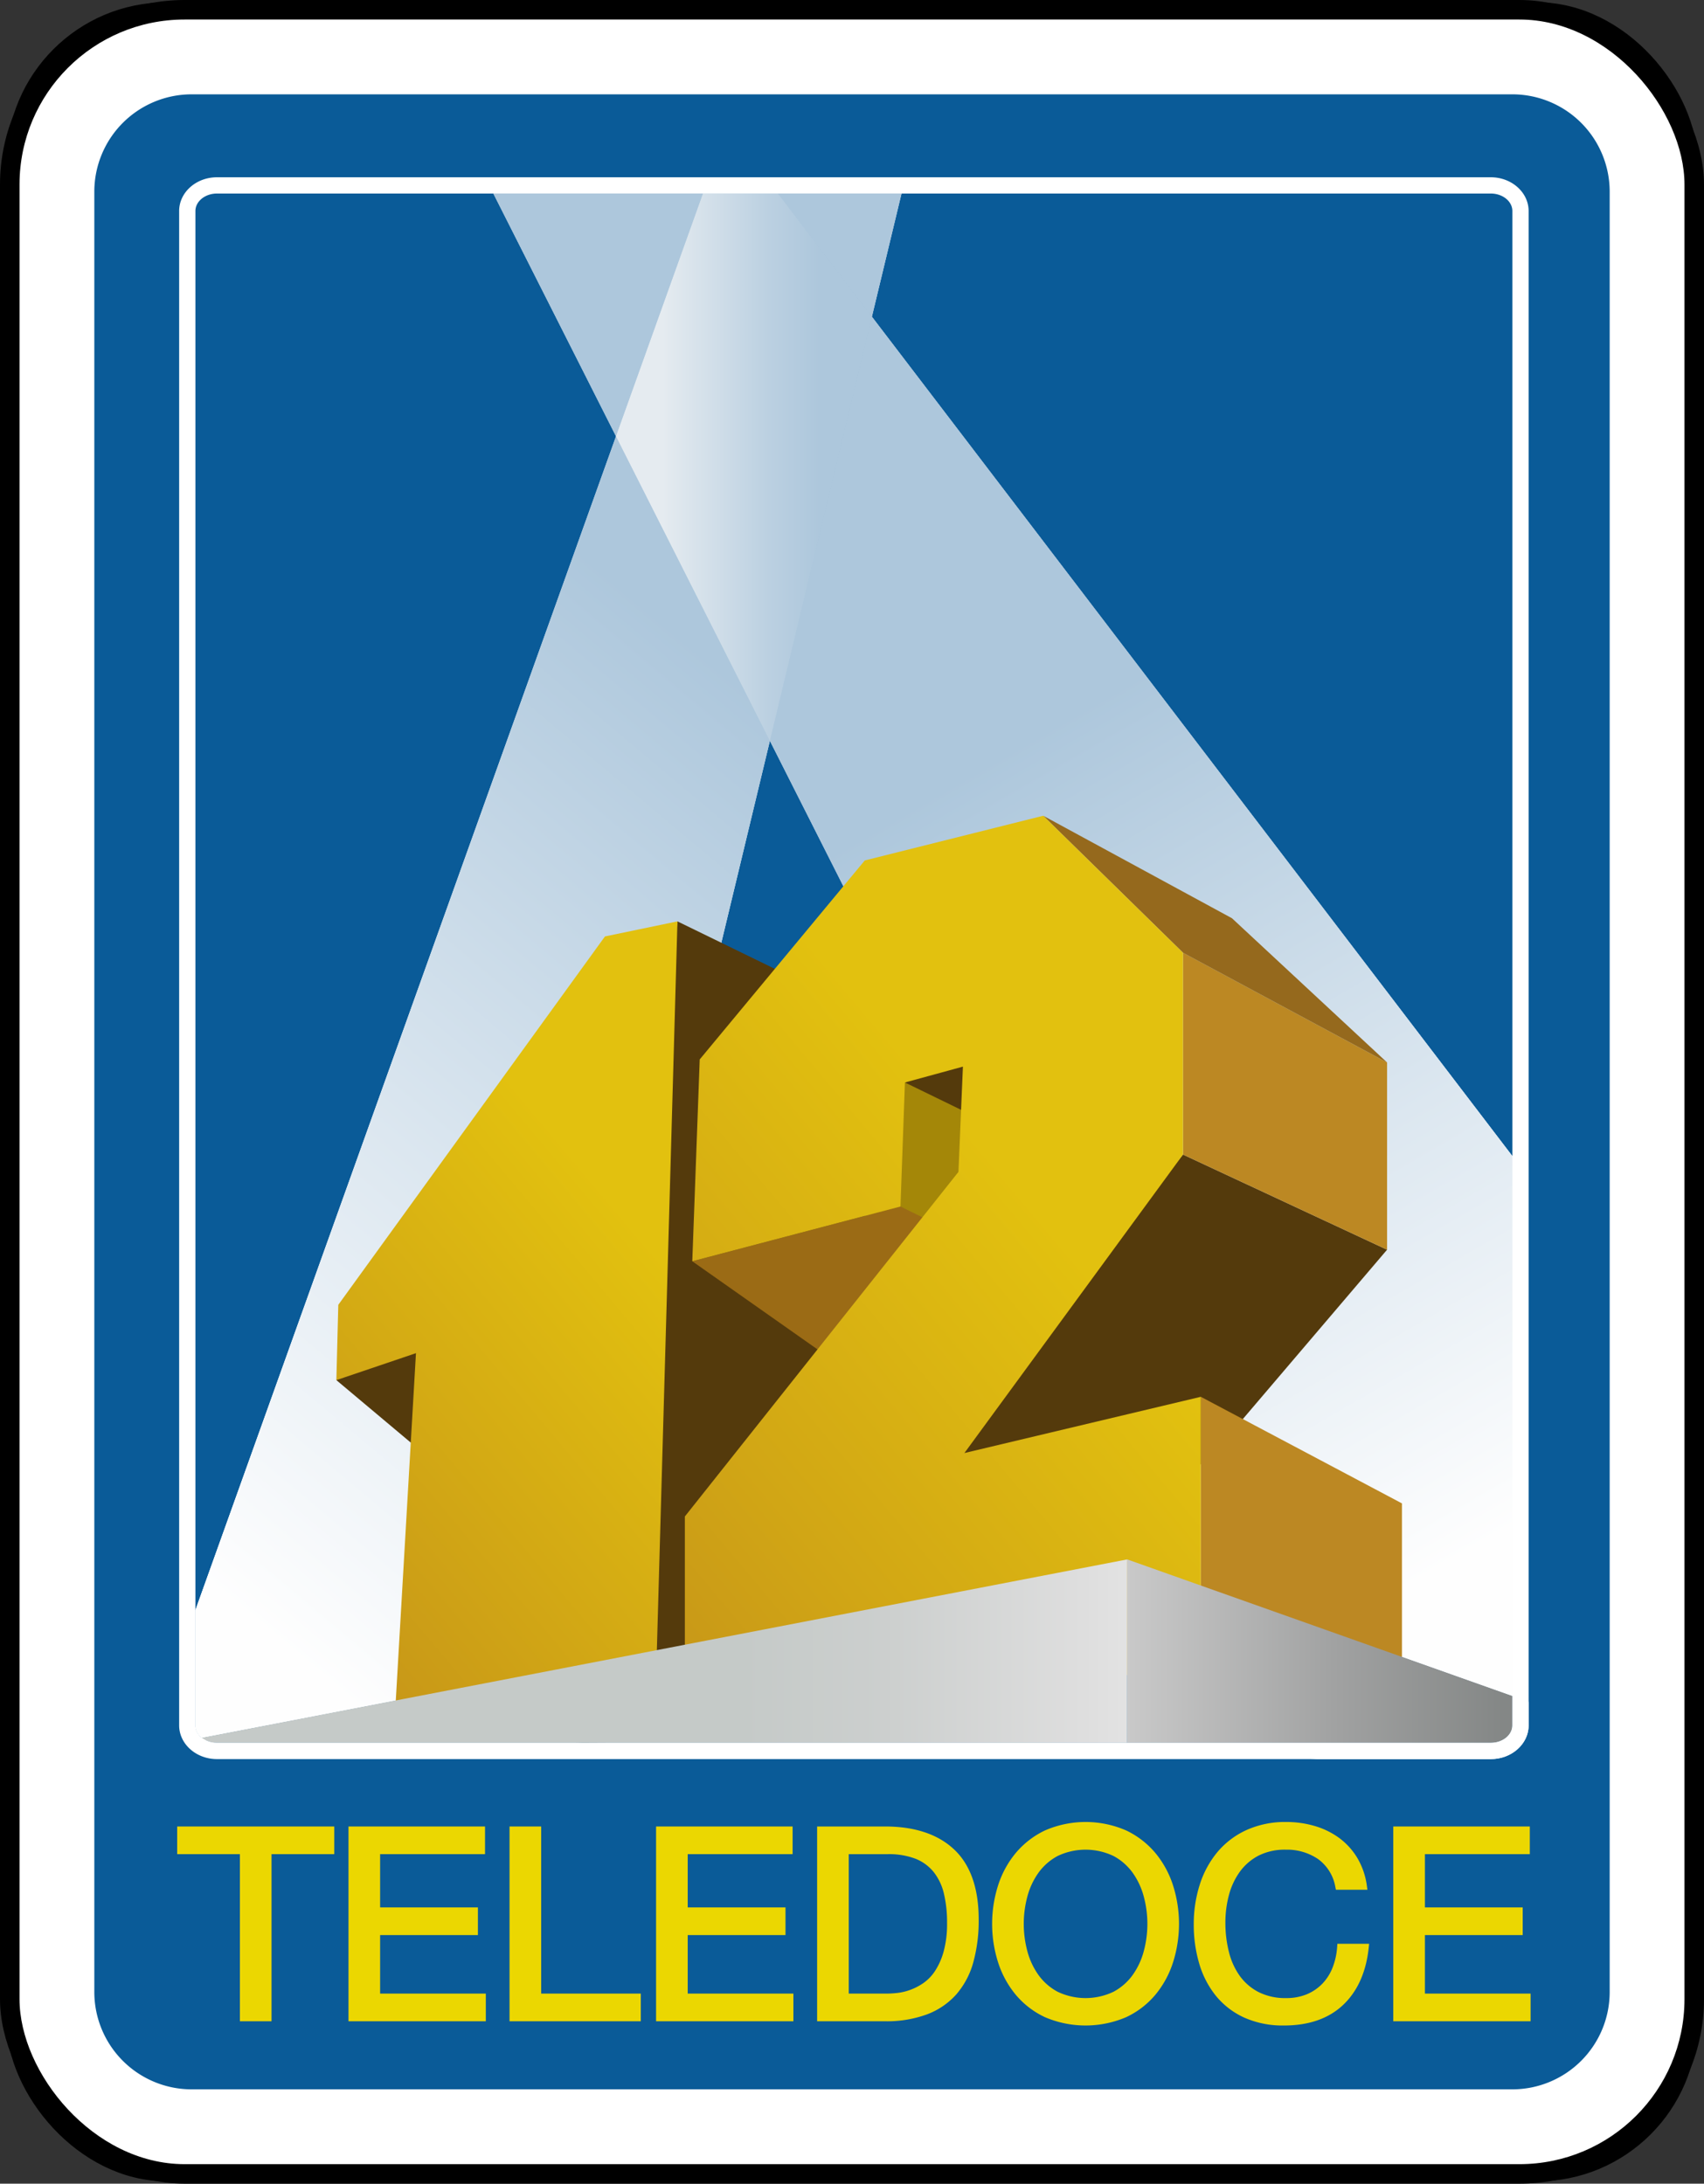 <svg xmlns="http://www.w3.org/2000/svg" xmlns:xlink="http://www.w3.org/1999/xlink" width="523.896" height="671.325" viewBox="0 0 523.896 671.325">
  <rect x="0" y="0" width="523.896" height="671.325" fill="#333333" stroke="none"/>
  <defs>
    <style>
      .cls-1 {
        fill: #95691d;
      }

      .cls-2, .cls-3 {
        fill: #fff;
      }

      .cls-2 {
        stroke: #000;
        stroke-miterlimit: 10;
        stroke-width: 4px;
      }

      .cls-4 {
        fill: #0a5b98;
      }

      .cls-5 {
        fill: #adc7dc;
      }

      .cls-6 {
        fill: url(#linear-gradient);
      }

      .cls-7 {
        fill: url(#linear-gradient-2);
      }

      .cls-8 {
        fill: url(#linear-gradient-3);
      }

      .cls-9 {
        fill: #a48708;
      }

      .cls-10 {
        fill: #543a0c;
      }

      .cls-11 {
        fill: #bc8823;
      }

      .cls-12 {
        fill: #9b6b15;
      }

      .cls-13 {
        fill: url(#linear-gradient-10);
      }

      .cls-14 {
        fill: url(#linear-gradient-11);
      }

      .cls-15 {
        fill: none;
      }

      .cls-16 {
        fill: url(#linear-gradient-12);
      }

      .cls-17 {
        fill: url(#linear-gradient-13);
      }

      .cls-18 {
        fill: #ebd701;
      }
    </style>
    <linearGradient id="linear-gradient" x1="447.438" y1="533.661" x2="697.073" y2="236.158" gradientUnits="userSpaceOnUse">
      <stop offset="0.096" stop-color="#fefefe"/>
      <stop offset="0.46" stop-color="#dce7f0"/>
      <stop offset="0.913" stop-color="#adc7dc"/>
    </linearGradient>
    <linearGradient id="linear-gradient-2" x1="471.901" y1="517.425" x2="239.05" y2="114.116" gradientUnits="userSpaceOnUse">
      <stop offset="0.096" stop-color="#fefefe"/>
      <stop offset="0.368" stop-color="#dce7f0"/>
      <stop offset="0.707" stop-color="#adc7dc"/>
    </linearGradient>
    <linearGradient id="linear-gradient-3" x1="200.761" y1="143.615" x2="279.416" y2="143.615" gradientUnits="userSpaceOnUse">
      <stop offset="0.038" stop-color="#e5ebf0"/>
      <stop offset="0.086" stop-color="#e0e8ee"/>
      <stop offset="0.455" stop-color="#bbd0e1"/>
      <stop offset="0.651" stop-color="#adc7dc"/>
    </linearGradient>
    <linearGradient id="linear-gradient-10" x1="85.824" y1="488.982" x2="256.064" y2="346.134" gradientUnits="userSpaceOnUse">
      <stop offset="0.025" stop-color="#c89818"/>
      <stop offset="0.701" stop-color="#e2c10f"/>
    </linearGradient>
    <linearGradient id="linear-gradient-11" x1="189.682" y1="497.03" x2="388.905" y2="329.862" gradientUnits="userSpaceOnUse">
      <stop offset="0.025" stop-color="#c89818"/>
      <stop offset="0.233" stop-color="#d1a615"/>
      <stop offset="0.69" stop-color="#e2c10f"/>
    </linearGradient>
    <linearGradient id="linear-gradient-12" x1="478.121" y1="536.479" x2="767.061" y2="536.479" gradientUnits="userSpaceOnUse">
      <stop offset="0.589" stop-color="#c5cac8"/>
      <stop offset="0.741" stop-color="#cccfce"/>
      <stop offset="0.954" stop-color="#dedede"/>
      <stop offset="0.995" stop-color="#e2e2e2"/>
    </linearGradient>
    <linearGradient id="linear-gradient-13" x1="767.061" y1="536.479" x2="892.03" y2="536.479" gradientUnits="userSpaceOnUse">
      <stop offset="0" stop-color="#c9c9c9"/>
      <stop offset="0.508" stop-color="#a1a2a2"/>
      <stop offset="0.924" stop-color="#848786"/>
    </linearGradient>
  </defs>
  <g id="Layer_1" data-name="Layer 1">
    <polyline class="cls-1" points="320.737 242.144 378.767 274.643 426.457 320.374"/>
  </g>
  <g id="Layer_2" data-name="Layer 2">
    <rect class="cls-2" x="3.953" y="2.708" width="515.991" height="665.908" rx="47.321"/>
    <rect width="523.896" height="671.325" rx="56.755"/>
    <rect class="cls-3" x="6" y="6" width="511.896" height="659.325" rx="50.755"/>
    <path class="cls-4" d="M58.933,29H464.964a29.933,29.933,0,0,1,29.933,29.933V612.393a29.933,29.933,0,0,1-29.933,29.933H58.933A29.933,29.933,0,0,1,29,612.393V58.933A29.933,29.933,0,0,1,58.933,29Z"/>
    <g id="Layer_4" data-name="Layer 4">
      <polygon class="cls-5" points="277.165 59.5 239.16 59.5 268.057 97.369 277.165 59.5"/>
      <path class="cls-6" d="M657.196,256.607l-47.299-93.598L480.575,523.909V559.3a4.929,4.929,0,0,0,2.003,3.844l105.794-20.401Z" transform="translate(-420.495 -28.878)"/>
      <polygon class="cls-5" points="216.145 59.5 151.688 59.5 189.402 134.132 216.145 59.5"/>
      <polygon class="cls-7" points="236.701 227.729 367.669 486.895 464.976 521.424 464.976 355.426 268.057 97.369 236.701 227.729"/>
      <polygon class="cls-8" points="236.701 227.729 268.057 97.369 239.16 59.5 216.145 59.5 189.402 134.132 236.701 227.729"/>
      <polygon class="cls-5" points="277.165 59.5 239.16 59.5 268.057 97.369 277.165 59.5"/>
      <path class="cls-6" d="M657.196,256.607l-47.299-93.598L480.575,523.909V559.3a4.929,4.929,0,0,0,2.003,3.844l105.794-20.401Z" transform="translate(-420.495 -28.878)"/>
      <polygon class="cls-5" points="216.145 59.5 151.688 59.5 189.402 134.132 216.145 59.5"/>
      <polygon class="cls-7" points="236.701 227.729 367.669 486.895 464.976 521.424 464.976 355.426 268.057 97.369 236.701 227.729"/>
      <polygon class="cls-8" points="236.701 227.729 268.057 97.369 239.16 59.5 216.145 59.5 189.402 134.132 236.701 227.729"/>
      <polygon class="cls-5" points="277.165 59.5 239.16 59.5 268.057 97.369 277.165 59.5"/>
      <path class="cls-6" d="M657.196,256.607l-47.299-93.598L480.575,523.909V559.3a4.929,4.929,0,0,0,2.003,3.844l105.794-20.401Z" transform="translate(-420.495 -28.878)"/>
      <polygon class="cls-5" points="216.145 59.5 151.688 59.5 189.402 134.132 216.145 59.5"/>
      <polygon class="cls-7" points="236.701 227.729 367.669 486.895 464.976 521.424 464.976 355.426 268.057 97.369 236.701 227.729"/>
      <polygon class="cls-8" points="236.701 227.729 268.057 97.369 239.16 59.5 216.145 59.5 189.402 134.132 236.701 227.729"/>
    </g>
    <g>
      <rect class="cls-9" x="265.993" y="325.159" width="46.715" height="57.325"/>
      <polygon class="cls-10" points="103.417 424.292 140.447 455.379 136.068 393.808 103.417 424.292"/>
      <polygon class="cls-10" points="208.282 283.257 255.044 306.051 274.022 424.239 204.68 526.15 184.972 502.088 208.282 283.257"/>
      <polygon class="cls-10" points="426.457 384.197 370.274 450.15 284.039 453.317 363.711 354.951 426.457 384.197"/>
      <polygon class="cls-11" points="363.711 292.894 426.457 326.633 426.457 384.197 363.711 354.951 363.711 292.894"/>
      <polygon class="cls-11" points="369.197 429.419 431.03 462.185 431.03 517.293 369.197 514.969 369.197 429.419"/>
      <polygon class="cls-1" points="426.457 326.633 363.711 292.894 320.737 250.784 378.767 282.294 426.457 326.633"/>
      <polygon class="cls-12" points="212.845 387.752 274.752 431.316 303.219 383.9 276.849 370.908 212.845 387.752"/>
      <polygon class="cls-13" points="103.417 424.292 127.888 416.001 121.52 525.591 201.914 508.613 208.282 283.257 185.995 287.888 104.009 401.139 103.417 424.292"/>
      <polygon class="cls-10" points="278.22 332.788 313.438 349.929 307.598 320.205 278.22 332.788"/>
      <polygon class="cls-14" points="210.559 466.21 210.559 514.969 369.197 514.969 369.197 429.419 296.507 446.706 363.711 354.951 363.711 292.894 320.737 250.784 265.877 264.525 215.131 325.695 212.845 387.752 276.849 370.908 278.22 332.788 296.05 327.912 294.678 360.27 210.559 466.21"/>
    </g>
    <g>
      <path class="cls-15" d="M885.471,550.301V93.752c0-2.963-2.969-5.374-6.617-5.374l-391.662 0c-3.649,0-6.618,2.411-6.618,5.374V559.3a4.929,4.929,0,0,0,2.003,3.844L767.061,508.285Z" transform="translate(-420.495 -28.878)"/>
      <path class="cls-15" d="M487.193,564.674H599.765l-115.693-.637A7.81,7.81,0,0,0,487.193,564.674Z" transform="translate(-420.495 -28.878)"/>
      <g>
        <path class="cls-15" d="M483.055,564.031a2.785,2.785,0,0,0-.478-.887l-4.457.86Z" transform="translate(-420.495 -28.878)"/>
        <path class="cls-16" d="M484.072,564.036a7.81,7.81,0,0,0,3.121.637H767.061V508.285L482.578,563.144a2.785,2.785,0,0,1,.478.887Z" transform="translate(-420.495 -28.878)"/>
        <path class="cls-3" d="M484.072,564.036l-1.017-.006c.416,1.01.914,2.51,1.298,2.677l115.412-2.034H487.193A7.81,7.81,0,0,1,484.072,564.036Z" transform="translate(-420.495 -28.878)"/>
      </g>
      <path class="cls-3" d="M478.121,564.004l5.951.033a6.76,6.76,0,0,1-1.494-.892Z" transform="translate(-420.495 -28.878)"/>
      <polygon class="cls-3" points="179.27 535.796 346.566 536.718 346.566 535.796 179.27 535.796"/>
      <path class="cls-17" d="M767.061,564.674H878.854c3.648,0,6.617-2.411,6.617-5.374v-8.998l-118.41-42.016Z" transform="translate(-420.495 -28.878)"/>
      <path class="cls-3" d="M885.471,550.301v8.998c0,2.963-2.969,5.374-6.617,5.374H767.061v.922l58.208,4.078h53.585c6.405,0,11.617-4.653,11.617-10.374v-6.772l-.033-.464Z" transform="translate(-420.495 -28.878)"/>
      <path class="cls-3" d="M878.854,83.378l-391.662 0c-6.406,0-11.618,4.653-11.618,10.374V559.3c0,5.721,5.211,10.374,11.618,10.374H878.854c6.405,0,11.617-4.653,11.617-10.374V93.752C890.471,88.032,885.259,83.378,878.854,83.378Zm6.617,466.924v8.998c0,2.963-2.969,5.374-6.617,5.374H487.193a7.81,7.81,0,0,1-3.121-.637,6.76,6.76,0,0,1-1.494-.892,4.929,4.929,0,0,1-2.003-3.844V93.752c0-2.963,2.969-5.374,6.618-5.374l391.662-0c3.648,0,6.617,2.411,6.617,5.374Z" transform="translate(-420.495 -28.878)"/>
    </g>
    <g>
      <path class="cls-18" d="M475.98,597.887v-6.483H522.251v6.483H502.964v51.376h-7.698V597.887Z" transform="translate(-420.495 -28.878)"/>
      <path class="cls-18" d="M568.603,591.404v6.483H536.351V616.282h30.064v6.482H536.351v20.015h32.495v6.483H528.653V591.404Z" transform="translate(-420.495 -28.878)"/>
      <path class="cls-18" d="M585.862,591.404v51.376h30.632v6.483H578.164V591.404Z" transform="translate(-420.495 -28.878)"/>
      <path class="cls-18" d="M663.17,591.404v6.483H630.918V616.282H660.983v6.482h-30.065v20.015h32.495v6.483H623.22V591.404Z" transform="translate(-420.495 -28.878)"/>
      <path class="cls-18" d="M692.585,591.404q13.371,0,20.583,6.807,7.211,6.808,7.212,20.746a46.84,46.84,0,0,1-1.621,12.925,24.15,24.15,0,0,1-5.024,9.481,21.761,21.761,0,0,1-8.67,5.875,34.725,34.725,0,0,1-12.48,2.026H672.732V591.404Zm.649,51.376a32.123,32.123,0,0,0,3.241-.202,18.135,18.135,0,0,0,4.133-.972,18.906,18.906,0,0,0,4.336-2.229,14.645,14.645,0,0,0,3.849-3.971,22.188,22.188,0,0,0,2.795-6.28,33.011,33.011,0,0,0,1.094-9.116,38.717,38.717,0,0,0-1.013-9.279,17.807,17.807,0,0,0-3.322-6.969,14.611,14.611,0,0,0-5.957-4.376,23.723,23.723,0,0,0-8.995-1.499H680.43v44.893Z" transform="translate(-420.495 -28.878)"/>
      <path class="cls-18" d="M728.28,608.948a28.684,28.684,0,0,1,5.227-9.684,25.512,25.512,0,0,1,8.671-6.726,30.268,30.268,0,0,1,24.148,0,25.537,25.537,0,0,1,8.67,6.726,28.718,28.718,0,0,1,5.227,9.684,38.076,38.076,0,0,1,0,22.77,28.7,28.7,0,0,1-5.227,9.684,25.083,25.083,0,0,1-8.67,6.685,30.723,30.723,0,0,1-24.148,0,25.059,25.059,0,0,1-8.671-6.685,28.665,28.665,0,0,1-5.227-9.684,38.076,38.076,0,0,1,0-22.77Zm7.091,20.015a23.407,23.407,0,0,0,3.566,7.657,18.217,18.217,0,0,0,6.24,5.47,20.964,20.964,0,0,0,18.152,0,18.232,18.232,0,0,0,6.239-5.47,23.427,23.427,0,0,0,3.566-7.657,33.39,33.39,0,0,0,0-17.261,23.427,23.427,0,0,0-3.566-7.657,18.232,18.232,0,0,0-6.239-5.47,20.964,20.964,0,0,0-18.152,0,18.217,18.217,0,0,0-6.24,5.47,23.407,23.407,0,0,0-3.566,7.657,33.39,33.39,0,0,0,0,17.261Z" transform="translate(-420.495 -28.878)"/>
      <path class="cls-18" d="M826.333,599.588a17.885,17.885,0,0,0-10.493-3.079,18.795,18.795,0,0,0-8.874,1.945,17.513,17.513,0,0,0-6.078,5.227,22.56,22.56,0,0,0-3.525,7.496,33.459,33.459,0,0,0-1.135,8.751,37.424,37.424,0,0,0,1.135,9.36,22.371,22.371,0,0,0,3.525,7.698,17.411,17.411,0,0,0,6.118,5.227,19.041,19.041,0,0,0,8.915,1.945,17.152,17.152,0,0,0,6.766-1.256,15.318,15.318,0,0,0,5.105-3.484,16.048,16.048,0,0,0,3.362-5.308,22.054,22.054,0,0,0,1.459-6.644h7.698q-1.135,10.939-7.536,17.017-6.403,6.078-17.504,6.078a27.889,27.889,0,0,1-11.75-2.31,23.051,23.051,0,0,1-8.347-6.362,27.292,27.292,0,0,1-4.984-9.562,40.789,40.789,0,0,1-1.661-11.832,38.593,38.593,0,0,1,1.783-11.871,28.571,28.571,0,0,1,5.227-9.683,24.349,24.349,0,0,1,8.589-6.524,27.705,27.705,0,0,1,11.791-2.391,29.753,29.753,0,0,1,8.589,1.216,23.089,23.089,0,0,1,7.212,3.566,20.05,20.05,0,0,1,5.268,5.875,21.565,21.565,0,0,1,2.755,8.144h-7.698A14.324,14.324,0,0,0,826.333,599.588Z" transform="translate(-420.495 -28.878)"/>
      <g>
        <polygon class="cls-18" points="54.472 570.022 73.758 570.022 73.758 621.398 83.482 621.398 83.482 570.022 102.769 570.022 102.769 561.513 54.472 561.513 54.472 570.022"/>
        <polygon class="cls-18" points="116.868 594.899 146.933 594.899 146.933 586.391 116.868 586.391 116.868 570.022 149.121 570.022 149.121 561.513 107.145 561.513 107.145 621.398 149.364 621.398 149.364 612.889 116.868 612.889 116.868 594.899"/>
        <polygon class="cls-18" points="166.38 561.513 156.656 561.513 156.656 621.398 197.011 621.398 197.011 612.889 166.38 612.889 166.38 561.513"/>
        <polygon class="cls-18" points="211.436 594.899 241.501 594.899 241.501 586.391 211.436 586.391 211.436 570.022 243.688 570.022 243.688 561.513 201.712 561.513 201.712 621.398 243.931 621.398 243.931 612.889 211.436 612.889 211.436 594.899"/>
        <path class="cls-18" d="M692.585,590.391H671.719V650.276H692.585a35.886,35.886,0,0,0,12.843-2.093,22.865,22.865,0,0,0,9.066-6.149,25.278,25.278,0,0,0,5.239-9.873,48.055,48.055,0,0,0,1.661-13.205c0-9.538-2.533-16.765-7.53-21.482C708.882,592.774,701.722,590.391,692.585,590.391ZM710.615,628.844a21.305,21.305,0,0,1-2.662,5.995,13.706,13.706,0,0,1-3.579,3.701,18.04,18.04,0,0,1-4.103,2.111,17.29,17.29,0,0,1-3.902.921,31.406,31.406,0,0,1-3.135.196H681.443v-42.867h11.953a22.846,22.846,0,0,1,8.609,1.422,13.669,13.669,0,0,1,5.552,4.074,16.874,16.874,0,0,1,3.129,6.578,37.871,37.871,0,0,1,.983,9.035A32.183,32.183,0,0,1,710.615,628.844Z" transform="translate(-420.495 -28.878)"/>
        <path class="cls-18" d="M775.778,598.618a26.668,26.668,0,0,0-9.01-6.992,31.274,31.274,0,0,0-25.031,0,26.652,26.652,0,0,0-9.011,6.992,29.845,29.845,0,0,0-5.412,10.023,39.097,39.097,0,0,0,0,23.386,29.79,29.79,0,0,0,5.412,10.022,26.163,26.163,0,0,0,9.016,6.954,31.724,31.724,0,0,0,25.021,0,26.2,26.2,0,0,0,9.015-6.953,29.839,29.839,0,0,0,5.412-10.023,39.097,39.097,0,0,0,0-23.386A29.88,29.88,0,0,0,775.778,598.618Zm-3.622,30.085a22.545,22.545,0,0,1-3.412,7.33,17.312,17.312,0,0,1-5.898,5.169,19.967,19.967,0,0,1-17.186,0,17.303,17.303,0,0,1-5.899-5.169,22.502,22.502,0,0,1-3.412-7.33,32.388,32.388,0,0,1,0-16.738,22.502,22.502,0,0,1,3.412-7.33,17.297,17.297,0,0,1,5.9-5.169,19.962,19.962,0,0,1,17.184,0,17.306,17.306,0,0,1,5.899,5.169,22.545,22.545,0,0,1,3.412,7.33,32.388,32.388,0,0,1,0,16.738Z" transform="translate(-420.495 -28.878)"/>
        <path class="cls-18" d="M831.602,627.396a21.129,21.129,0,0,1-1.391,6.342,15.106,15.106,0,0,1-3.149,4.977,14.389,14.389,0,0,1-4.773,3.255,16.239,16.239,0,0,1-6.369,1.175,18.127,18.127,0,0,1-8.446-1.83,16.48,16.48,0,0,1-5.768-4.925,21.46,21.46,0,0,1-3.362-7.354,36.574,36.574,0,0,1-1.103-9.108,32.597,32.597,0,0,1,1.1-8.488,21.641,21.641,0,0,1,3.365-7.163,16.572,16.572,0,0,1,5.731-4.927,17.889,17.889,0,0,1,8.401-1.828,16.97,16.97,0,0,1,9.914,2.897,13.408,13.408,0,0,1,5.302,8.616l.169.804h9.685l-.162-1.154a22.67,22.67,0,0,0-2.888-8.523,21.169,21.169,0,0,0-5.533-6.168,24.212,24.212,0,0,0-7.526-3.723,30.903,30.903,0,0,0-8.88-1.258,28.84,28.84,0,0,0-12.219,2.485,25.479,25.479,0,0,0-8.939,6.794,29.704,29.704,0,0,0-5.414,10.023,39.794,39.794,0,0,0-1.831,12.181,41.983,41.983,0,0,0,1.704,12.124,28.412,28.412,0,0,0,5.17,9.912,24.159,24.159,0,0,0,8.707,6.64,29.01,29.01,0,0,0,12.173,2.403c7.635,0,13.758-2.139,18.201-6.356,4.428-4.205,7.067-10.142,7.846-17.647l.116-1.118h-9.767Z" transform="translate(-420.495 -28.878)"/>
        <polygon class="cls-18" points="438.089 612.889 438.089 594.899 468.153 594.899 468.153 586.391 438.089 586.391 438.089 570.022 470.341 570.022 470.341 561.513 428.365 561.513 428.365 621.398 470.584 621.398 470.584 612.889 438.089 612.889"/>
      </g>
      <path class="cls-18" d="M889.823,591.404v6.483H857.571V616.282h30.064v6.482h-30.064v20.015h32.495v6.483H849.873V591.404Z" transform="translate(-420.495 -28.878)"/>
    </g>
  </g>
</svg>
